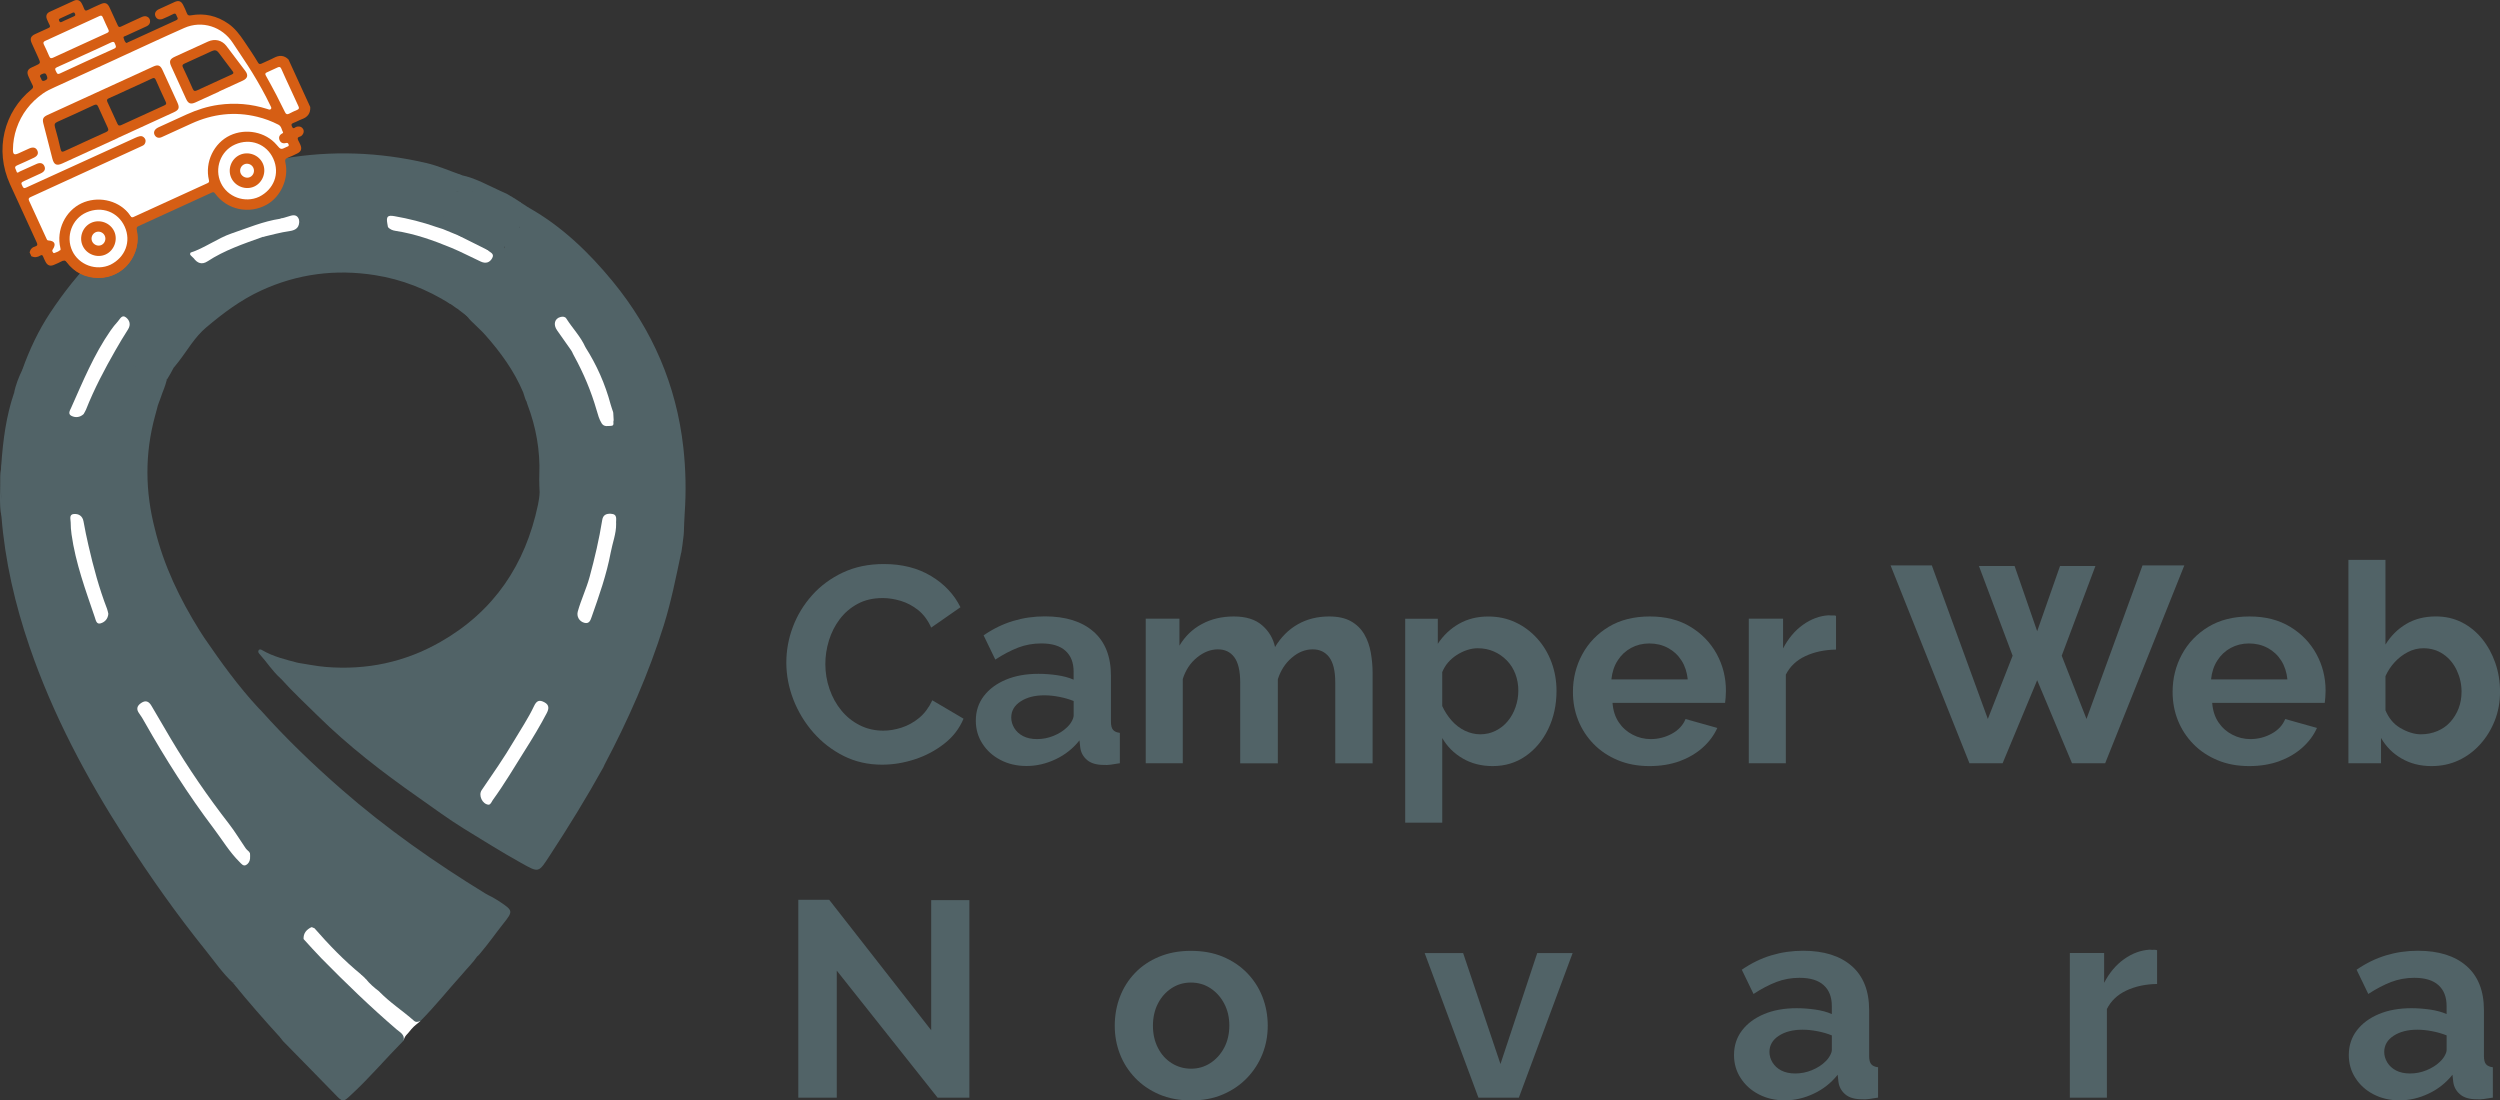 <?xml version="1.0" encoding="utf-8"?>
<!-- Generator: Adobe Illustrator 27.5.0, SVG Export Plug-In . SVG Version: 6.00 Build 0)  -->
<svg version="1.1" id="Livello_1" xmlns="http://www.w3.org/2000/svg" xmlns:xlink="http://www.w3.org/1999/xlink" x="0px" y="0px"
	 viewBox="0 0 726.19 319.65" style="enable-background:new 0 0 726.19 319.65;" xml:space="preserve">
<rect x="0" y="0" width="726.19" height="319.65" fill="#333333" stroke="none"/>
<style type="text/css">
	.st0{fill:#516367;}
	.st1{fill:#FFFFFF;}
	.st2{fill:#D65E14;}
</style>
<g>
	<g>
		<path class="st0" d="M153.58,60.32c9.64,5.44,17.46,12.97,24.42,21.45c11.53,14.06,18.47,30.11,20.49,48.2
			c0.71,6.37,0.84,12.79,0.39,19.2c-0.12,1.77-0.16,3.54-0.23,5.31c-0.01,1.1-0.36,2.95-0.43,3.9c-0.11,0.36-0.3,2.57-0.47,2.41
			c-0.41-0.56-0.77-4.76-0.77-5.38c0.01-3.65-2.91-5.21-5.08-7.3c-0.79-0.76-1.64-1.44-1.89-2.58c-0.15-0.7-0.51-1.25-1.15-1.61
			c-1.29-0.73-1.26-1.58-0.63-2.89c1.18-2.43,1.86-4.88,0.9-7.75c-0.66-1.99-1.64-3.53-3.12-4.85c-1.45-1.3-2.69-2.82-3.2-4.66
			c-0.7-2.56-2.38-3.63-4.81-3.92c-0.61-0.32-0.81-0.91-0.95-1.5c-1.51-6.14-4.18-11.78-7.29-17.23c-1.53-2.64-3.39-5.05-5.14-7.54
			c-0.52-0.75-1.13-1.21-2.04-0.75c-0.99,0.5-1,1.35-0.66,2.27c0.19,0.52,0.54,0.93,0.9,1.34c1.52,1.74,2.7,3.72,3.9,5.68
			c3.05,5.64,5.51,11.51,7.36,17.65c0.2,0.65,0.39,1.31,0.68,1.92c0.86,1.81,1.94,1.93,3.36,0.41c1.09-0.25,2.02,0.22,2.88,0.74
			c0.68,0.42,0.97,1.16,0.65,1.97c-0.28,0.73-0.87,0.71-1.53,0.55c-1.39-0.35-1.83,0.49-1.54,1.6c0.85,3.28-0.83,5.29-3.24,7.01
			c-0.51,0.37-0.88,0.84-1.2,1.37c-0.58,0.97-1.36,1.26-2.43,0.81c-1.76-0.74-2.99,0.28-4.18,1.31c-0.35,0.3-0.55,0.78-0.83,1.16
			c-1.83,2.46-3.13,2.87-6.08,1.9c-0.85-0.28-1.38-0.83-1.64-1.68c-0.17-0.57-0.12-1.22-0.67-1.9c-0.76,1.28-0.33,2.57-0.48,3.76
			c-0.15,1.23-1.47,5.51-1.03,3.48c-0.09-1.56-0.22-4.76-0.14-6.24c0.28-7.02-0.95-13.9-3.46-20.48c-0.19-0.51-0.33-1.04-0.2-1.59
			c0.63-0.89,1.47-0.68,2.14-0.21c1.99,1.4,4.14,1.62,6.44,1.09c0.33-0.08,0.69,0,1.02-0.06c1.11-0.21,2.67,0.61,3.16-1.04
			c0.39-1.32-1.58-3.74-3.06-4.04c-0.94-0.19-1.88-0.39-2.82-0.04c-1.21,0.46-2.38,0.43-3.55-0.2c-1.11-0.6-1.64-0.13-1.73,1.06
			c-0.08,1.06,0.35,4.17-0.81,4.83c-1.03,0.15-1.53-2.61-1.81-3.27c-2.62-6.23-6.53-11.6-10.97-16.63c-0.95-1.08-1.98-2.01-3-3.01
			c-0.82-0.8-1.5-1.37-2.36-2.51c-1.84-1.45,0.6-2.55,2.53-2.53c1.75,0.02,3.31,0.74,4.91,1.34c1.24,0.46,0.81,1.72,1.17,2.56
			c0.47-0.06,0.46-0.35,0.5-0.6c0.32-2.16,1.37-2.62,3.16-1.17c1.18,0.95,2.05,0.84,2.98-0.18c0.58-0.64-0.07-3.9-0.94-5.13
			c-0.85-1.2-1.66-0.83-2.79-0.31c-2.47,1.14-5,1.01-7.5-0.2c-2.62-1.26-3.56-2.85-3.09-5.73c0.11-0.69-0.07-1.36-0.09-2.04
			c-0.02-0.57,0.07-1.12,0.7-1.34c0.59-0.2,1.06,0.08,1.46,0.5c0.38,0.4,0.61,0.91,1.01,1.28c0.72,0.67,1.44,0.73,2.15,0
			c0.8-0.82,1.32-1.91,2.41-2.47c1.04-0.54,2.13,0.22,3.09-0.03c0.13-0.26,0.14-0.4,0.08-0.53c-1.6-3.64-1.49-3.86,2.5-4.68
			c2.29-0.47,2.64-1.35,1.32-3.33c-0.19-0.28-0.64-0.65-0.52-0.84c1.19-1.86,0.7-4.36,2.31-6.03
			C153.12,60.22,153.38,60.26,153.58,60.32z"/>
		<path class="st0" d="M67.66,285.48c-3.01-2.79-5.31-6.18-7.87-9.36c-8.42-10.47-16.16-21.42-23.43-32.71
			c-11.28-17.52-21.02-35.83-27.79-55.58c-4.2-12.27-7.12-24.85-8.15-37.82c-0.31-1.64-0.05-3.29-0.14-4.93
			c0.06-0.64,0.44-1.16,0.81-1.62c1.55-1.96,2.61-4.07,2.82-6.63c0.23-2.84,2.77-4.23,4.36-6.17c0.88-1.08,3.63-0.36,4.56,0.91
			c0.66,0.89,1.05,2.55,2.41,2.04c1.71-0.65,3.52-1.53,4.3-3.47c0.2-0.5,0.33-1.05,0.36-1.59c0.1-1.95,0.87-3.4,2.8-4.08
			c0.41-0.15,0.6-0.54,0.84-0.86c0.75-0.82,1.15-1.81,1.43-2.87c1.19-4.38,2.52-8.71,4.56-12.79c0.36-0.72,0.66-1.49,1.37-1.98
			c2.17-1.03,2.98-2.82,2.89-5.12c0.46-1.59,1.57-2.8,2.47-4.12c1.85-2.7,1.85-3.09-0.49-5.2c-1.07-1.69-0.42-3.37-0.02-5.09
			c0.73-3.1,1.74-5.81,5-7.37c2.41-1.15,2.57-2.3,1.77-4.84c-0.34-1.08-0.18-1.99,0.58-2.81c0.15-0.14,0.33-0.25,0.54-0.31
			c0.67-0.16,1.18,0.15,1.63,0.6c0.74,0.74,1.65,0.89,2.62,0.72c1.14-0.2,2.25-0.31,3.41-0.11c1.22,0.21,1.96-0.69,2.78-1.4
			c0.63-0.55,1.16-1.56,2.17-1.12c1.02,0.45,0.5,1.55,0.65,2.37c0.04,0.2,0.01,0.4-0.01,0.61c-0.27,0.83-0.45,1.69-0.58,2.55
			c-0.35,2.15-0.9,4.13-3.48,4.63c-0.52,0.1-0.77,0.59-0.58,1.12c0.46,1.31,0.14,2.75,0.63,4.02c0.84,2.19-0.05,4.01-1.1,5.78
			c-0.93,1.56-2.42,2.13-4.21,1.81c-1.52-0.28-2.24,0.22-2.38,1.88c-0.16,2.03-0.76,4.02-1.41,5.94c-0.75,2.22-2.85,3.18-4.87,4.07
			c-0.78,0.34-1.69,0.44-2.47,1.58c2.16-0.64,3.29-0.07,3.95,1.84c0.4,1.13,1.65,1.44,2.74,0.62c1-0.75,1.65-2.5,3.06-1.97
			c1.38,0.52,1.66,2.35,2.25,3.73c-0.54,2.17-1.16,3.25-1.72,5.02c-0.34,1.08-0.88,2.1-1.09,3.23c-0.18,0.75-0.4,1.48-0.6,2.22
			c-2.99,10.95-2.88,21.9-0.03,32.85c2.57,10.6,7.24,20.28,12.99,29.48c0.43,0.69,0.88,1.37,1.32,2.05
			c4.89,7.14,9.94,14.16,15.85,20.51c0.21,0.2,0.41,0.41,0.62,0.61c7.26,8.14,15.11,15.67,23.31,22.84
			c13.04,11.41,27.18,21.32,41.93,30.37c0.64,0.39,1.33,0.7,1.99,1.04c0.52,0.28,1.03,0.58,1.52,0.9c0.29,0.18,0.57,0.37,0.85,0.56
			c3.64,2.42,3.63,2.7,0.93,6.1c-2.23,2.81-4.29,5.76-6.61,8.51c-0.48,0.57-0.9,1.21-1.67,1.43c-2.57,0.64-3.61,2.95-5,4.79
			c-0.85,1.12-1.46,2.28-3,2.46c-0.13,0.02-0.29,0.05-0.38,0.14c-3.29,3.48-7.95,1.69-11.63,3.05c-2.92,1.08-5.13,0.46-7.66-0.19
			c-1.81-0.94-3.65-1.86-4.36-4.01c0.28-0.63,1-0.9,1.31-1.51c0.3-0.6,0.08-1.05-0.43-1.38c-0.74-0.47-0.73,0.23-0.9,0.61
			c-0.23,0.51-0.54,0.93-1.09,1.13c-1.49-0.29-2.46-1.41-3.46-2.36c-3.05-2.9-6-5.89-8.93-8.91c-0.65-0.67-1.67-1.32-1-2.56
			c0.87-0.38,1.43,0.14,1.96,0.69c0.67,0.71,1.53,1.11,2.35,1.6c2.1,1.25,4.18,1.83,6.48,0.49c0.97-0.56,1.94-0.58,2.62,0.59
			c0.65,1.12,1.82,0.81,2.79,0.75c2.19-0.14,3.92,0.36,4.73,2.64c0.14,0.38,0.39,0.84,0.75,0.94c2.46,0.66,3.89,2.55,5.51,4.29
			c0.96,1.03,2.17,1.33,3.5,0.42c0.99-0.67,2.11-0.35,3.18-0.13c1.03,0.21,1.88,0.19,2.2-1.12c0.26-1.07,1.21-1.49,2.15-1.67
			c3.75-0.73,4.36-3.88,5.29-6.77c0.2-0.62-0.21-1.03-0.69-1.34c-0.69-0.44-1.36-0.94-2.08-1.3c-2.4-1.22-4.53-2.67-5.76-5.21
			c-1.27-2.61-4.48-2.63-6.36-4.54c-1.08-1.1-1.89-1.99-2.18-3.67c-0.41-2.35-2.38-3.93-4.48-4.91c-1.33-0.62-2.23-1.18-2.14-2.76
			c0.04-0.65-0.22-1.23-0.9-1.46c-3.24-1.13-6.27-2.72-10.03-1.68c-3.03,0.84-6.27,0.81-8.61-2.12c-0.58-0.73-1.45-0.7-2.26-0.31
			c-1.7,0.82-3.19,0.31-4.87-0.34c-2.21-0.87-4.38-1.57-6.19-3.28c-0.99-0.95-1.68-1.77-1.4-3.12c0.31-1.5-0.39-1.91-1.74-2.02
			c-1.4-0.11-3.48,1.14-3.75-1.62c-1.32,0.5-2.37-0.99-3.84-0.38c-1.5,0.62-2.99-0.45-3.38-2.04c-0.8-3.27-0.8-3.27-4.19-2.36
			c0.82,1.75,2.02,3.2,3.19,4.65c0.74,0.92,1.82,0.81,2.84,0.53c0.59-0.16,1.11-0.52,1.7-0.7c0.88-0.26,1.7-0.07,2.22,0.62
			c0.6,0.79,0.23,1.68-0.45,2.17c-1.5,1.09-1.23,2.13-0.34,3.46c0.8,1.2,1.73,2.26,2.66,3.35c1.94,2.28,2.12,4.05,0.7,5.77
			c-1.36,0.2-1.93-0.87-2.51-1.72c-8.72-12.85-18.45-25.03-25.65-38.89c-0.28-0.54-0.61-1.06-0.98-1.56
			c-0.52-0.71-1.11-1.29-2.04-0.7c-0.95,0.6-1.25,1.44-0.6,2.44c1.81,2.74,3.11,5.76,4.86,8.53c6.94,11.02,14.1,21.9,22.1,32.19
			c0.59,0.76,1.19,1.5,1.91,2.12c1.26,1.09,1.74,0.93,2.21-0.72c0.15-0.51,0.07-1.11,0.63-1.44c1.17,0.84,1.41,2.18,1.45,3.4
			c0.05,1.37-0.95,2.49-2.33,2.28c-2.02-0.31-1.38,0.65-1.31,1.79c0.24,3.94,0.61,7.87,0.85,11.81c0.19,3.08,1.82,5.63,2.3,8.55
			c0.14,0.84,0.68,1.61,0.47,2.55c-0.15,0.65-0.13,1.3,0.76,1.32c0.76,0.02,1.38-0.3,1.38-1.16c0.01-0.97,0.35-1.88,0.43-2.8
			c0.2-2.16,1.34-3.05,3.37-3.33c0.86-0.12,1.96,0.04,2.55-0.94c-0.26-0.57-0.72-0.34-1.08-0.3c-0.71,0.07-1.23-0.15-1.41-0.86
			c-0.17-0.69,0.17-1.24,0.75-1.53c1.55-0.77,2.84-1.87,4.1-3.02c0.3-0.28,0.64-0.5,1.09-0.48c1.15,0.03,4.37,2.7,4.79,3.97
			c-0.68,1.46-2.21,2.37-2.56,4.04c-1.38,2.1-1.39,4.62-2.07,6.93c-0.24,0.84-0.26,1.78-0.8,2.48c-1.66,2.17-3.49,4.22-4.41,6.86
			c-0.66,0.58-1.46,0.97-2.15,1.52c-2.2,1.77-3.68,1.45-5.04-1.02c-0.23-0.42-0.38-0.87-0.53-1.32
			C72.3,285.72,70.25,285.1,67.66,285.48z"/>
		<path class="st0" d="M49.47,108.61c-0.34,0.58-0.69,1.16-1.03,1.74c-0.49-0.73-0.99-1.46-1.48-2.2c-0.98-1.51-1.77-1.62-2.66-0.04
			c-0.67,1.19-1.55,1.76-2.71,1.51c-1.13-0.25-2.12-1.01-2.19-2.38c-0.08-1.49-0.94-0.79-1.71-0.77c-0.63,0.02-1.51,1-1.9-0.14
			c-0.35-1.03,0.66-1.34,1.37-1.72c1.01-0.54,2.15-0.72,3.17-1.31c1.87-1.09,3.27-2.4,3.42-4.68c0.12-1.82,1.16-3.43,1.03-5.36
			c-0.09-1.41,1.27-1.38,2.26-1.24c3.88,0.53,6.64-2.89,5.3-6.63c-0.57-1.6,0.1-3.42-0.96-4.95c-0.25-0.37,0.09-0.76,0.58-0.85
			c2.18-0.4,3.82-1.28,3.59-3.92c-0.02-0.19,0.48-0.42,0.73-0.64c2.19,1.34,3.94,0.39,5.91-0.78c4.4-2.6,9.18-4.4,14.1-5.8
			c2.33-0.64,4.61-1.47,7.02-1.76c1.7-0.2,2.91-0.91,3.4-2.61c1.56,0.25,1.96,0.79,1.33,1.99c-0.81,1.53-1.97,2.7-3.9,3.03
			c1.59,1.07,3.1,1.82,4.65,2.5c1.7,0.75,2.31,0.55,2.88-1.2c0.32-1,0.77-1.36,1.77-1.02c0.51,0.18,1.1,0.17,1.58,0.4
			c1.36,0.65,2.27,0.51,3.19-0.91c1.04-1.6,3.17-1.57,5.13-0.3c0.52,0.34,0.75,0.97,1.36,1.2c0.6-0.19,0.49-0.75,0.64-1.17
			c0.4-1.12,1.24-1.58,2.24-1.06c2.3,1.2,4.07,1.1,5.08-1.6c8.66,1.84,17.12,4.27,24.96,8.53c0.54,0.29,1.08,0.57,1.65,0.81
			c0.97,0.42,1.98,0.75,2.84-0.14c0.91-0.94-0.34-1.56-0.47-2.35c0.25-1.16,1.39-0.8,2.36-1.31c-2.17-1.26-4.1-2.6-6.13-3.69
			c-1.62-0.87-3.28,0.16-4.8,0.92c-1.66-0.47-3.52-0.52-4.64-2.15c-0.57-3.58,1.64-6.57,2.15-9.93c0.1-0.69,0.84-1.56,1.32-1.35
			c2.23,1.01,4.72-1.02,7.03,1.13c1.57,1.46,4.16,1.83,6.27,2.75c0.25,0.11,0.56,0.07,0.7-0.21c0.13-0.27-0.03-0.53-0.19-0.74
			c-1-1.26-2.15-2.33-3.88-2.28c-1.81,0.05-3.33-0.47-4.5-1.91c-0.62-0.77-1.63-0.95-2.42-1.48c-0.57-0.38-2.69-2.32-0.91-1.67
			c4.1,0.84,7.69,2.94,11.44,4.63c1.15,0.52,2.4,0.94,3.33,1.89c0.47,0.61-0.06,1.13-0.17,1.68c-0.17,0.86,0.29,1.51,1.02,1.72
			c1.08,0.31,0.64-0.71,0.8-1.17c0.15-0.4,0.32-0.73,0.75-0.85c0.87,0.52,1.62,1.04,2.42,1.59c-0.99,0.5-1.26,1.34-1.19,2.38
			c0.08,1.11,0.08,2.18-1.07,2.87c-0.77,0.46-0.34,0.92,0.18,1.22c1.39,0.81,1.14,2.07,0.82,3.24c-0.33,1.22-1.33,1.12-2.33,0.93
			c-0.61-0.11-1.07,0.27-1.39,0.72c-0.58,0.82-1.19,0.69-2.23-0.13c0.67,1.45,0.71,2.64,1.64,3.5c0.37,0.34,0.4,0.89,0.09,1.32
			c-0.3,0.41-0.74,0.24-1.11,0.06c-2.14-1.01-3.36,0.11-4.51,1.76c-1.28,1.83-2.53,1.74-3.7-0.1c-0.38-0.59-0.55-1.68-1.53-1.23
			c-0.83,0.37-0.19,1.17-0.09,1.81c0.07,0.46,0.08,0.96-0.03,1.41c-0.54,2.19,0.26,3.89,2.32,4.86c2.91,1.37,5.77,1.87,8.55-0.35
			c0.8-0.64,2.8,0.82,3.07,2.41c0.2,1.15,0.53,2.17,0.99,3.25c0.6,1.39-1.34,1.36-1.85,2.26c-0.39,0.68-1.12,0.7-1.74,0.1
			c-0.34-0.33-0.69-0.66-1.02-1c-0.53-0.54-1.14-0.78-1.84-0.41c-0.67,0.34-0.39,0.87-0.26,1.42c0.18,0.81,0.03,1.65-1,1.58
			c-1.01-0.07-1.08-0.92-0.83-1.71c0.19-0.6,0.25-1.15-0.42-1.35c-1.56-0.46-3.03-1.2-4.69-1.37c-1.74-0.17-2.61,0.45-2.45,2.26
			c-0.96-0.74-1.92-1.47-2.88-2.21c0.04-2.04-0.14-2.17-2.4-1.63c-6.71-4.22-13.99-7.09-21.78-8.31
			c-11.41-1.8-22.46-0.41-33.07,4.47c-5.96,2.75-11.09,6.61-16.03,10.79c-3.26,2.76-5.34,6.51-7.92,9.84
			c-0.45,0.59-0.92,1.16-1.39,1.74c-0.71-0.4-0.75-1.04-0.66-1.66C49.36,106.15,48.53,107.29,49.47,108.61z"/>
		<path class="st0" d="M112.7,65.99c-1.25,3.5-1.28,3.56-4.8,2.12c-1.52-0.62-2.21-0.37-2.18,1.32c0.01,0.56-0.03,1.18-0.67,1.33
			c-0.64,0.15-0.93-0.42-1.24-0.86c-1.76-2.52-4.34-2.43-5.8,0.29c-0.45,0.84-1.14,0.98-1.64,0.65c-1.19-0.79-2.63-0.6-3.92-1.35
			c-0.45,1.06,0.06,2.51-1.36,2.99c-1.25,0.43-2.16-0.46-3.23-0.75c-1.61-0.43-2.61-2-4.35-2.04c-0.37-0.01-0.65-0.23-0.6-0.65
			c0.05-0.42,0.4-0.54,0.75-0.52c1.71,0.1,2.65-0.91,3.64-2.16c0.92-1.15,0.75-1.74-0.38-2.37c-1.67-1.62-3.59-0.31-5.38-0.44
			c-2.25-1.01-3.7-3.51-3.19-5.97c0.35-1.67,0.11-2.96-1.3-3.96c-1.36-0.97-2.72-1.05-4.18-0.12c-0.98,0.62-2.09,1.06-3.27,1.1
			c-1.17,0.05-1.41,0.48-0.94,1.53c0.31,0.68,0.16,1.37-0.56,1.77c-0.61,0.34-0.98-0.11-1.4-0.48c-1.17-1.02-2.14-0.9-2.6,0.54
			c-0.45,1.39-1.18,2-2.6,2.1c-1.32,0.09-1.58,1.21-1.62,2.25c-0.07,1.8-0.76,3.12-2.4,3.96c-0.8,0.41-1.28,1.21-1.89,1.85
			c-0.73,0.77-1.42,0.77-1.95-0.22c-0.73-1.34-2.18-2.3-2.08-4.13c-0.57,0.63-0.07,1.16-0.07,1.69c0.01,1.27-0.36,2.6-1.75,2.54
			c-2.12-0.09-3.48,0.92-4.73,2.34c-0.42,0.48-1.03,0.65-1.52,1.02c-1.01,0.58-1.66,2.24-3.23,1.1c-1.47-1.08-1.58-2.56-1.1-4.17
			c0.6-2,1.26-3.98,2.66-5.6c4.86-3.77,10.27-6.58,15.91-8.97c0.99-0.08,1.86-0.42,2.54-1.17c1.8-1.01,3.7-1.74,5.74-2.08
			c0.77,0.19,1.35,0.92,2.27,0.85c0.18-0.59-0.86-0.99-0.22-1.6c3.63-1.13,7.19-2.53,11.01-2.95c0.5-0.31,1.05-0.25,1.49,0.02
			c1,0.62,1.39-0.1,1.83-0.74c13.89-2.39,27.7-1.88,41.39,1.29c3.49,0.81,6.82,2.3,10.22,3.48c0.8,1.28,5.94,4.68,7.14,4.54
			c2.42-0.29,3.89,1.01,5.19,2.75c0.31,0.41,0.93,0.74,0.45,1.37c-0.38,0.5-1.03,0.56-1.5,0.36c-2.23-0.94-4.28-2.35-6.79-2.55
			c-0.17-0.01-0.35-0.53-0.44-0.84c-0.22-0.76-1.35-0.95-1.41-0.88c-1.63,2.16-3.91-1.19-5.32,0.58c-0.81,1.01-0.98,2.51-1.01,3.88
			c-0.02,0.78-0.09,1.49-0.74,2.02c-0.77,0.63-1.05,1.32-0.6,2.32c0.32,0.71,0.02,1.47-0.34,2.15c-0.57,0.44-1.17,0.25-1.74,0.02
			c-3.24-1.28-6.67-1.92-10.02-2.79C113.63,62.93,113.54,63.01,112.7,65.99z"/>
		<path class="st0" d="M41.81,62.69c-0.71,1.88-1.4,3.76-2.14,5.63c-0.37,0.93-0.5,1.87,0,2.73c0.63,1.08,1.35,2.25,2.67,0.62
			c0.29-0.36,0.73-0.3,1.13-0.32c-0.27,0.8-0.98,1.42-0.63,2.46c1.12,3.34,0.59,4.62-2.36,6.19c-3.39,1.8-2,11.58-0.72,15.35
			c-2.04,2.89-2.84,6.05-4.53,9.19c-0.29,0.53-5.89-3.34-6.18-2.81c-0.54,0.76,5.41,5.17,4.43,5.55c-1.87-0.08-0.99,1.98-0.83,2.69
			c0.11,0.86-1,0.12-1.82,0.56c-1.93,0,2.56,3.67,1.28,2.18c0.41,2.36-2.01,1.59-1.28,3.08c-0.97,3.44-3.13,1.89-3.98,5.37
			c-0.76,3.14-4.4,2.51-1.8,3.95c-0.03,0.43-1.41-0.36-1.82-0.28c-2.66,0.49-2.8,2.67-2.99,4.63c-0.16,1.67-0.98,2.59-2.37,3.22
			c-0.24,0.11-0.48,0.25-0.7,0.41c-2.63,1.97-3.03,1.89-4.6-1.05c-0.65-1.23-1.81-1.24-2.97-1.32c-1.04-0.07-1.67,0.31-1.89,1.38
			c-0.1,0.45-0.34,0.91-0.82,1.11c-2.27,0.94-2.53,3.08-2.69,5.04c-0.23,2.79-1.95,4.56-3.69,6.39c-0.49-3.28-0.26-6.57-0.12-9.86
			c0.5-7,1.41-13.92,3.68-20.6c0.59,0.19,0.58,1.24,1.32,1.08c0.71-0.16,0.66-0.95,0.73-1.52c0.12-1,0.84-1.46,1.55-1.99
			c1.22-0.91,1.55-2.94,0.8-4.16c-0.59-0.96-1.38,0.35-1.98-0.22c2.07-5.79,4.67-11.35,8.06-16.47c3.99-6.03,8.47-11.7,13.63-16.81
			C32.41,69.89,36.92,66.06,41.81,62.69z"/>
		<path class="st0" d="M80.74,289.17c0.23-1.04,1.05-1.89,0.87-3.07c-0.08-0.52,0.45-0.76,0.82-1.07c1.82-1.51,3.1-3.25,3.28-5.8
			c0.13-1.84,0.83-3.64,1.32-5.45c0.15-0.54,0.48-0.99,1.14-1c0.66-0.05,0.93,0.5,1.29,0.87c5.67,5.72,11.33,11.44,17.09,17.07
			c2.82,2.76,5.93,5.23,8.91,7.83c1.13,0.99,2.43,1.9,1.75,3.74c-5.07,5.11-9.72,10.63-15.01,15.53c-2.64,2.44-2.52,2.48-4.98-0.06
			c-4.96-5.12-9.98-10.2-14.97-15.3c-0.28-0.28-0.49-0.63-0.74-0.95c-0.22-0.64,0.26-1.01,0.57-1.43c0.32-0.45,0.83-0.98,0.65-1.45
			c-0.91-2.35-0.47-4.99-1.62-7.26C80.76,290.66,80.06,290.05,80.74,289.17z"/>
		<path class="st1" d="M117.22,302.28c0.45-1.75-1.03-2.41-1.98-3.23c-7.6-6.51-14.78-13.47-21.8-20.6
			c-1.81-1.84-3.51-3.78-5.26-5.68c-0.08-1.74,0.88-2.77,2.33-3.47c0.33-0.11,0.58-0.01,0.77,0.26c4.21,4.82,8.64,9.43,13.6,13.49
			c0.67,0.13,1.08,0.56,1.29,1.19c1.13,1.45,2.5,2.64,3.96,3.73c3.42,1.88,5.96,4.91,9.18,7.07c0.9,0.61,1.74,1.25,2.79,1.55
			c-1.16,1.07-1.5,1.11-2.63,2.39C118.04,300.87,117.72,300.58,117.22,302.28z"/>
		<path class="st0" d="M122.1,296.6c-0.64,0.2-1.24,0.46-1.88-0.12c-3.29-2.92-7.04-5.3-10.09-8.5c1.31-0.36,2.45-0.27,3.4,0.92
			c0.32,0.4,1.18-0.19,1.66-0.79c2-2.5,4.75-0.14,7.2-0.56c0.73-0.12,1.5,0.02,2.24-0.03c1.17-0.08,2.27-0.39,3.1-1.32
			c0.32-0.35,0.66-0.87,1.05-0.93c3.87-0.63,4.58-4.53,6.92-6.73c0.79-0.74,2.09-0.71,2.94-0.76c-1.2,1.8-2.94,3.47-4.38,5.21
			C130.18,287.5,126.41,292.28,122.1,296.6z"/>
		<path class="st0" d="M80.74,289.17c1.17,2.17,1.25,4.69,2.04,6.89c0.88,2.48,0.44,3.92-1.25,5.45
			c-4.77-5.22-9.42-10.53-13.87-16.02c3.51-1.16,4.94-0.38,6.2,3.37c0.92,2.72,2.66,3.25,4.76,1.41
			C79.24,289.71,79.89,289.26,80.74,289.17z"/>
		<path class="st0" d="M6.5,107.36c0.44-0.3,0.88-0.61,1.32-0.91c0.42-0.29,0.75-0.17,1.04,0.21c1.15,1.51,0.61,4.64-1.08,5.64
			c-0.78,0.46-1.19,0.93-1.19,1.88c0.01,0.86-0.18,2-1.24,2c-1.05,0-1.19-1.1-1.26-2C4.53,111.78,5.46,109.55,6.5,107.36z"/>
		<path class="st0" d="M151.16,58.73c0.58,0.32-0.46,0.97-0.35,1.55c0.07,0.4,0.57,0.94-0.17,1.18c-0.52,0.17-1.06,0.12-1.55-0.22
			c-1.04-0.71-1.25-1.95-0.54-3.12c0.13-0.22-0.68-1.43-0.14-1.11C149.27,57.47,150.38,58.23,151.16,58.73z"/>
		<path class="st0" d="M1.17,132.88c0.04,3.29-0.68,8.47-0.64,11.76c-0.04,1.79-0.07,3.57-0.11,5.36
			c-0.76-3.86-0.23-7.77-0.34-11.65C0.05,137.17,0.59,134.03,1.17,132.88z"/>
		<path class="st0" d="M68.05,49.72c-0.08,0.96,0.9,0.99,1.45,1.49c-1.61,1.39-2.61,0.57-3.5-0.75
			C66.62,50.07,67.3,49.79,68.05,49.72z"/>
		<path class="st0" d="M82.38,46.05c-0.09,2.23-0.1,2.24-1.97,1.05c-0.43-0.28-0.88-0.3-1.35-0.33
			C80.11,46.27,81.24,46.13,82.38,46.05z"/>
		<path class="st0" d="M60.26,52.54c-0.4,1.36-1.24,1.76-2.54,1.17C58.47,53.1,59.3,52.7,60.26,52.54z"/>
		<path class="st0" d="M175.29,222.83c-4.84,8.74-10.07,17.24-15.54,25.6c-3.37,5.16-3.13,5.16-8.45,2.19
			c-5.63-3.14-11.11-6.57-16.59-9.94c-4.61-2.84-8.98-6.12-13.44-9.23c-10.21-7.14-20.04-14.74-28.94-23.5
			c-3.64-3.58-7.37-7.06-10.78-10.86c-0.27-0.36-0.35-0.84-0.09-1.14c1.37-1.59,2.88-3.03,5.07-3.42c2.69,0.41,5.36,0.97,8.07,1.2
			c11.86,0.98,23.01-1.36,33.38-7.29c15.59-8.91,24.63-22.47,28.3-39.84c0.31-1.46,0.47-2.95,0.7-4.43c0.72-1.42,0.21-2.94,0.32-4.4
			c0.06-0.79,0.12-1.74,0.95-1.8c0.88-0.06,1.09,1,1.07,1.68c-0.07,2.05,0.99,2.62,2.81,2.51c0.52-0.03,1.06,0.17,1.59,0.29
			c0.66,0.14,0.99-0.04,1.46-0.65c1.23-1.58,1.93-3.66,4.26-4.29c0.92-0.25,1.59-0.56,2.39,0.1c0.85,0.7,1.5,0.5,1.85-0.55
			c0.3-0.9,0.93-1.44,1.76-1.86c2.05-1.03,3.29-3.64,2.64-5.84c-0.31-1.04-0.34-1.83,0.52-2.56c0.44-0.37,0.81-0.73,1.4-0.24
			c0.41,0.33,0.92,1.19,1.35,0.11c0.27-0.68-0.1-1.43-0.83-1.62c-0.81-0.2-1.54-0.51-2.25-0.91c-0.73-0.74-0.68-1.52-0.13-2.32
			c1.74-0.48,3.67,0.14,4.15,1.55c1.15,3.38,3.12,6.15,5.82,8.43c0.76,0.64,1.31,1.38,1.15,2.46c-0.01,0.07-0.02,0.16,0.01,0.2
			c1.45,1.95,0.86,4,0.45,6.12c-0.21,1.09-0.23,2.08-1.13,2.9c-0.88,0.8-0.72,1.56,0.47,1.95c0.96,0.32,1.46,0.95,1.42,1.97
			c-0.02,0.69,0.35,1.26,0.87,1.53c1.93,0.99,2.61,3.48,4.91,4.04c0.28,0.07,0.66,0.65,0.63,0.96c-0.14,1.95,0.89,3.67,1.02,5.55
			c-0.03,1.05-0.05,2.1-0.08,3.14c-0.01,0.17-0.01,0.17-0.04,0.3c-1.46,6.92-2.84,13.86-4.95,20.64
			c-4.4,14.09-10.33,27.52-17.23,40.55C175.48,222.33,175.39,222.59,175.29,222.83z"/>
		<path class="st1" d="M178.13,119.8c0.04,0.77,0.08,1.55,0.13,2.32c-0.29,0.51,0.36,1.54-0.75,1.58c-0.97,0.03-2.06,0.37-2.76-0.76
			c-0.73-1.18-1.07-2.49-1.45-3.79c-1.58-5.5-3.79-10.74-6.54-15.75c-0.23-0.41-0.46-0.88-0.64-1.32c-0.35-1.07,2.9-0.05,3.89-1.28
			c3.32,5.19,5.78,10.75,7.37,16.7C177.6,118.28,177.88,119.04,178.13,119.8z"/>
		<path class="st0" d="M153.26,115.57c-0.11-0.1-0.16-0.22-0.14-0.36c1.07-0.75,0.89-1.88,0.92-2.95c0.05-2.07,0.69-2.45,2.44-1.43
			c0.85,0.49,1.7,0.93,2.66,0.36c1.51-0.88,3.04-0.18,4.55-0.04c0.91,0.09,1.5,0.85,1.78,1.75c0.14,0.45,0.21,0.93,0.41,1.35
			c1.13,2.35,0.77,3.09-1.8,2.93c-2.42-0.15-4.78,0.97-7.23,0.08C155.59,116.79,154.81,115.35,153.26,115.57z"/>
		<path class="st1" d="M170.02,100.8c-0.56,2.51-2.42,1.46-3.89,1.28c-1.46-2.04-2.85-4.06-4.3-6.11c-1.21-1.7-0.73-3.47,1.01-3.9
			c0.66-0.16,1.3-0.11,1.66,0.45C166.27,95.33,168.65,97.73,170.02,100.8z"/>
		<path class="st0" d="M158.13,123.61c0.09-1.1,0.32-2.38,2.25-2.31c1.72,0.06,3.39,1.16,3.32,2.32c-0.06,1-2.4,3.75-3.17,3.71
			C159.59,127.28,158.13,125.24,158.13,123.61z"/>
		<path class="st0" d="M166.67,121.99c0.08-0.46,0.1-0.95,0.25-1.39c0.26-0.78,0.85-1.24,1.67-1.27c0.75-0.02,0.99,0.64,1.22,1.2
			c0.28,0.68,0.52,1.38,0.22,2.15c-0.37,0.95-0.63,1.91-0.15,2.95c0.26,0.57,0,1.09-0.6,1.3c-0.52,0.18-1.03-0.03-1.16-0.54
			C167.74,124.89,166.4,123.7,166.67,121.99z"/>
		<path class="st0" d="M198.39,143.84c0.36,1.06,0.4,1.78,0.01,2.69C197.67,145.68,197.7,144.96,198.39,143.84z"/>
		<path class="st0" d="M91.28,269.57c-0.26-0.09-0.51-0.18-0.77-0.26c-0.34-2.62-3.18-2.43-4.48-3.98
			c-0.05-0.06-0.41,0.02-0.51,0.14c-1.29,1.51-2.72,2.8-4.65,3.46c-0.48,0.16-0.63,0.71-0.37,1.22c0.25,0.49,0.64,0.4,1.04,0.21
			c0.77-0.36,1.71-0.78,1.95,0.42c0.21,1.06-0.66,1.64-1.65,1.59c-1.27-0.07-2.31,0.83-3.57,0.7c-0.42-0.04-0.76,0.26-0.7,0.56
			c0.32,1.65-1.44,2.99-0.65,4.72c0.31,0.68-0.07,1.19-0.78,1.39c-0.82,0.23-1.63,0.79-2.5,0.07c-0.69-0.57-0.59-1.08-0.09-1.74
			c0.41-0.54,0.29-1.15-0.11-1.71c-0.74-1.02-1.26-2.09-0.91-3.41c0.05-0.18,0.04-0.45-0.07-0.6c-2.8-4-1.56-8.73-2.31-13.1
			c-0.32-1.85,0.21-3.82-0.63-5.63c-0.18-0.38-0.33-0.81,0.08-1.11c0.38-0.28,0.8-0.06,1.14,0.15c0.95,0.6,1.74,0.52,2.5-0.38
			c0.7-0.83,0.7-1.58,0.02-2.37c-0.52-0.61,0-1.52-0.63-2.09l-0.17-0.09l0.04-0.19c1.09-2.2,0.7-4.48-1.38-6.1
			c-1.53-1.19-2.06-3-3.22-4.41c-0.67-0.81,0.14-1.63,0.97-2.1c0.76-0.44,1.57-1.17,1.01-1.9c-0.57-0.74-1.59-1.02-2.68-0.18
			c-1.71,1.32-3.29,0.73-4.77-0.94c-1.05-1.18-1.47-2.8-2.84-3.69c-0.58-0.37-0.41-1.15-0.14-1.14c1.46,0.04,2.58-1.34,3.85-1.15
			c1.19,0.18,1.53,1.48,1.51,2.78c-0.03,2.8,1.31,3.63,3.78,2.36c0.75-0.39,1.02,0.03,1.31,0.44c0.41,0.59,0.74,0.76,1.2,0.05
			c0.24-0.37,0.62-0.57,1.04-0.26c0.4,0.29,0.3,0.68,0.17,1.1c-0.36,1.16,0,1.48,1.2,1.14c0.7-0.2,1.49-0.08,2.24-0.07
			c1.54,0.04,2.55,0.42,1.86,2.35c-0.47,1.3,0.35,2,1.3,3c1.93,2.04,4.61,2.15,6.76,3.47c1.38,0.85,2.63,0.52,3.85-0.14
			c1.09-0.59,1.95-0.55,2.65,0.47c2.05,2.97,5.13,2.66,7.96,2.12c2.99-0.57,5.74-0.8,8.39,0.95c0.38,0.25,0.89,0.43,1.34,0.44
			c1.58,0.03,2.22,0.78,2.04,2.33c-0.13,1.06,0.11,1.6,1.42,1.9c2.44,0.56,3.47,3.09,5.34,4.51c0.05,0.04,0.1,0.14,0.08,0.18
			c-1.32,3.25,1.94,3.76,3.26,5.42c0.24,0.3,0.66,0.6,1.02,0.63c3.02,0.26,3.99,2.72,5.19,4.86c0.37,0.66,0.82,1.02,1.41,1.36
			c1.77,1.01,3.53,2.05,5.3,3.05c1.05,0.59,1.3,1.34,0.53,2.32c-0.79,1.01-1.36,2.05-0.84,3.38c0.26,0.66-0.14,1.21-0.62,1.32
			c-1.43,0.34-2.48,1.39-3.79,1.87c-1.13,0.41-2.43,0.31-2.14,2.22c0.11,0.71-0.92,0.95-1.78,0.81c-1.68-0.27-3.18-0.62-4.98,0.5
			c-1.58,0.98-3.14-0.85-4.05-2.17c-0.9-1.31-1.73-2.34-3.39-2.54c-1.04-0.13-1.69-0.87-1.96-1.85c-0.48-1.73-1.55-2.44-3.33-2.24
			c-0.88,0.1-1.77,0.04-2.66,0c-0.39-0.02-1.05-0.06-1.13-0.26c-1.23-3.34-2.91-0.39-4.35-0.29c-0.37,0.02-0.74,0.67-1.25,0.34
			c-2.03-1.31-4.7-1.52-6.24-3.65C92.49,269.54,91.92,269.5,91.28,269.57z"/>
		<path class="st0" d="M43.48,71.36c0.98-1.04,1.93-2.11,2.94-3.12c0.67-0.67,1.49-0.75,2.44-0.64c1.81,0.21,2.67-0.97,1.95-2.6
			c-0.29-0.66-0.53-1.27-0.18-1.92c0.19-0.36,0.59-0.31,0.9-0.13c0.71,0.42,0.98,1.02,0.93,1.88c-0.09,1.54,1.76,2.02,2.04,3.45
			c0.04,0.2,0.64-0.26,0.86-0.61c0.68-1.05,1.57-1.88,2.73-2.39c1.06-0.46,1.16-1.44,1.21-2.38c0.11-1.99,0.37-3.74,3.07-3.45
			c0.67,0.07,1.1-0.31,1.04-1.16c-0.11-1.49,1.18-1.93,2.17-2.36c0.93-0.4,1.17,0.65,1.55,1.26c0.18,0.29,0.35,0.63,0.78,0.44
			c0.42-0.19,0.62-0.59,0.47-1.01c-0.18-0.51-0.45-0.99-0.74-1.44c-0.47-0.74-0.13-1.03,0.58-0.99c2.08,0.11,3.8-0.73,5.55-1.74
			c1.46-0.84,2.8,0.12,3.9,0.96c1.09,0.83,1.89,1.94,1.38,3.51c-0.82,2.48,0.25,5.01,2.61,6.29c0.06,0.23,0.01,0.42-0.16,0.58
			c-2.37,1.07-4.98,1.36-7.43,2.2c-4.58,1.58-9.15,3.14-13.34,5.68c-1.21,0.73-2.5,1.71-4.14,1.23c-0.12-0.38-0.23-0.77-0.35-1.15
			c-0.17-0.56,0.71-1.32-0.04-1.65c-0.85-0.38-1.21,0.66-1.68,1.13c-1.2,1.18-2.34,2.24-4.24,1.44c-0.42-0.18-1.04,0.09-1.57,0.17
			c-1.54,0.23-3.11,0.61-4.11-1.15C44.37,71.29,43.88,71.37,43.48,71.36z"/>
		<path class="st1" d="M72.49,247.54c-0.03,0.12,0.02,0.22,0.13,0.28c0.01,0.54,0.07,1.09,0.01,1.63c-0.08,0.79-0.54,1.51-1.18,1.83
			c-0.81,0.4-1.35-0.39-1.87-0.9c-2.93-2.89-5.02-6.44-7.48-9.69c-7.44-9.84-14.04-20.24-20.12-30.98
			c-0.47-0.83-0.94-1.67-1.51-2.42c-0.95-1.26-0.72-2.24,0.53-3.09c1.35-0.92,2.27-0.43,3.01,0.84c1.85,3.18,3.7,6.35,5.58,9.51
			c5.12,8.62,10.79,16.85,16.93,24.77c1.75,2.25,3.21,4.72,4.83,7.07C71.66,246.82,72.1,247.16,72.49,247.54z"/>
		<path class="st1" d="M31.47,178.29c-0.11,1.45-1,2.44-2.28,2.79c-1.18,0.33-1.36-0.93-1.63-1.71c-2.69-7.93-5.61-15.8-6.78-24.16
			c-0.16-1.14-0.25-2.31-0.25-3.46c0-0.93-0.56-2.34,0.96-2.45c1.33-0.09,2.49,0.54,2.77,2.16c0.42,2.35,0.9,4.68,1.44,7
			c1.43,6.24,3.09,12.42,5.4,18.4C31.27,177.31,31.34,177.79,31.47,178.29z"/>
		<path class="st1" d="M55.37,73.37c3.78-1.18,8.07-4.27,11.81-5.53c4.71-1.6,9.31-3.57,14.28-4.31c0.94-0.17,1.19,0.46,1.26,1.17
			c0.09,0.85-0.43,1.39-1.13,1.77c-1.72,0.94-3.6,1.53-5.36,2.38c-5.49,1.97-11.02,3.83-15.95,7.06c-1.61,1.05-2.94,0.57-4.02-0.9
			C55.44,74.17,54.96,74.03,55.37,73.37z"/>
		<path class="st0" d="M106.18,284.25c-0.44-0.39-0.78-0.7-1.29-1.19c0.59-0.76,0.97-1.6,0.89-2.72c1.12,0.41,2.24,0.75,2.32,1.88
			C108.16,283.33,107.27,284,106.18,284.25z"/>
		<path class="st0" d="M32.83,102.39c0.41-0.51,0.83-1.02,1.24-1.53c0.66,2.05-0.98,4.97-2.97,5.27
			C31.34,104.72,32.24,103.63,32.83,102.39z"/>
		<path class="st0" d="M86.53,192.53c-1.45,1.75-4.41,1.86-4.99,4.56c-2.37-2.08-4.03-4.78-6.14-7.09
			c-0.29-0.32-0.53-0.68-0.28-1.09c0.3-0.48,0.77-0.21,1.08-0.03C79.42,190.76,82.99,191.59,86.53,192.53z"/>
		<path class="st0" d="M49.47,108.61c-1.34-0.32-1.27-1.33-0.89-2.23c0.33-0.78,1.12-1.33,1.17-2.3c0.01-0.27,0.4-0.38,0.66-0.28
			c0.29,0.11,0.41,0.44,0.19,0.65c-0.81,0.74-0.19,1.51-0.1,2.26C50.16,107.35,49.81,107.98,49.47,108.61z"/>
		<path class="st0" d="M130.68,88.19c-1.74-1.43,1.75-1.03,2.63-0.41c0.95,0.67,0.85,1.47-0.23,2.04
			C132.23,89.35,131.76,88.86,130.68,88.19z"/>
		<path class="st1" d="M112.7,65.99c-0.06-0.33-0.12-0.66-0.18-0.99c-0.36-2.07,0-2.57,2.05-2.21c4.12,0.72,8.18,1.74,12.14,3.13
			c0.63,0.22,1.28,0.41,1.92,0.61c1.51,0.62,3.03,1.25,4.54,1.87c3.07,0.93,6.11,1.91,8.49,4.24c0.61,0.68,2.07,0.96,1.32,2.33
			c-0.73,1.36-1.95,1.65-3.31,1.02c-2.84-1.3-5.6-2.78-8.49-3.98c-5.28-2.18-10.65-4.1-16.34-4.96
			C114.02,66.93,113.28,66.62,112.7,65.99z"/>
		<path class="st0" d="M141.66,72.64c-2.83-1.41-5.66-2.83-8.49-4.24c1.75-1.79,4.94-1.99,6.48-0.29c0.77,0.85,1.55,1.4,2.68,1.66
			c1.25,0.28,1.89,1.38,2.82,2.57C143.79,72.39,142.63,71.85,141.66,72.64z"/>
		<path class="st1" d="M76.24,68.85c1.29-1.5,3.28-1.77,4.89-2.72c1.51-0.89,1.65-1.22,0.33-2.6c0.12-0.03,0.2-0.05,0.34-0.11
			c0.96-0.19,1.78-0.54,2.73-0.78c1.27-0.33,2.05,0.09,2.38,1.36c0.1,1.97-0.8,2.84-2.8,3.13C81.46,67.49,78.86,68.25,76.24,68.85z"
			/>
		<path class="st0" d="M111.86,77.52c0.6,0.07,1.57,0.18,1.94,1.24c0.17,0.47-0.25,0.9-0.66,0.68c-0.97-0.51-2.52,0.23-2.96-1.13
			C109.96,77.63,110.86,77.48,111.86,77.52z"/>
		<path class="st0" d="M150.03,68.37c-0.47-0.02-0.73-0.29-0.83-0.72c-0.08-0.38,0.07-0.68,0.47-0.72c0.5-0.06,0.68,0.33,0.81,0.71
			C150.63,68.06,150.34,68.23,150.03,68.37z"/>
		<path class="st0" d="M17.23,98.26c-0.3,1.24-0.67,3.03-1.2,4.77c-0.29,0.96-0.72,1.94-2.04,1.9c-1.46-0.04-3.04-0.19-3.84-1.44
			c-0.6-0.93-0.71-2.19,0.46-3.27c0.85-0.79,1.27-2.04,1.94-3.04c0.58-0.88,2.31-1.39,3.33-1.28
			C17.09,96.02,17.33,96.71,17.23,98.26z"/>
		<path class="st0" d="M5.47,120.64c-0.7,1.69-0.12,3.37,0.6,5.09c0.34,0.81,0.49,1.94-0.34,2.66c-0.59,0.51-1.44,0.42-2.13,0.12
			c-0.78-0.33-0.79-1.12-0.59-1.76c0.67-2.26,1.29-4.5,0.85-6.91c-0.11-0.61,0.5-1.33,1.1-1.16C5.8,118.93,5.23,119.86,5.47,120.64z
			"/>
		<path class="st0" d="M25.48,107.4c-0.18,0.41-0.36,0.81-0.54,1.22c-1.64-0.55-2.12-2.14-2.99-3.37c-0.28-0.39-0.73-0.99,0.02-1.38
			c0.7-0.37,1.18,0.06,1.44,0.68C23.88,105.66,24.26,106.83,25.48,107.4z"/>
		<path class="st0" d="M27.11,103.74c-0.23,0.55-0.45,1.11-0.68,1.66c-1.14-0.47-1.18-1.29-0.51-2.11
			C26.51,102.6,26.83,103.29,27.11,103.74z"/>
		<path class="st1" d="M141.96,233.75c-1.86-0.11-3.05-2.75-2.06-4.21c3.22-4.72,6.5-9.41,9.4-14.34c1.97-3.34,4.15-6.55,5.81-10.07
			c0.78-1.67,1.59-1.91,3.04-1.13c1.45,0.77,1.31,1.9,0.68,3.12c-1.92,3.68-4.07,7.23-6.29,10.74c-3.08,4.89-6.01,9.88-9.41,14.56
			C142.77,232.92,142.57,233.66,141.96,233.75z"/>
		<path class="st1" d="M178.97,152.18c0.05,2.8-1.05,5.5-1.57,8.3c-1.2,6.43-3.38,12.59-5.55,18.75c-0.33,0.94-0.69,2.06-2.11,1.68
			c-1.49-0.4-2.31-1.84-1.9-3.31c0.95-3.41,2.5-6.6,3.43-10.03c1.48-5.45,2.77-10.93,3.66-16.51c0.23-1.45,1.11-1.88,2.46-1.83
			C179.54,149.32,178.86,150.9,178.97,152.18z"/>
		<path class="st0" d="M76.87,270.43c0.12,0.37-0.15,0.89-0.53,0.61c-0.89-0.64-2.57-0.39-2.56-2.11c0-0.75,0.23-1.42,1.08-1.41
			C76.7,267.56,76.42,269.21,76.87,270.43z"/>
		<path class="st0" d="M81.02,259.72c-0.13,0.55-0.5,0.79-1.02,0.72c-0.53-0.07-0.84-0.43-0.82-0.96c0.03-0.52,0.46-0.6,0.88-0.57
			C80.56,258.95,80.96,259.15,81.02,259.72z"/>
		<path class="st1" d="M24.29,120.28c-1.06,0.99-2.39,1.12-3.57,0.5c-1.09-0.56-0.37-1.61-0.04-2.36c3.41-7.65,6.6-15.42,11.4-22.35
			c0.66-0.95,1.38-1.86,2.16-2.71c0.63-0.69,1.18-2.1,2.37-1.15c1.04,0.83,1.46,2.08,0.58,3.47c-1.29,2.01-2.51,4.05-3.69,6.12
			c-3.18,5.56-6.16,11.22-8.52,17.19C24.8,119.42,24.53,119.83,24.29,120.28z"/>
	</g>
	<g>
		<path class="st0" d="M228.41,192.5c0-3.56,0.63-7.03,1.9-10.4c1.27-3.37,3.13-6.44,5.58-9.19c2.45-2.75,5.44-4.95,8.94-6.6
			c3.51-1.65,7.47-2.47,11.9-2.47c5.29,0,9.86,1.16,13.72,3.48c3.86,2.32,6.7,5.34,8.54,9.07l-8.5,5.91
			c-0.97-2.16-2.24-3.86-3.8-5.1c-1.57-1.24-3.25-2.13-5.06-2.67c-1.81-0.54-3.55-0.81-5.22-0.81c-2.81,0-5.25,0.57-7.32,1.7
			c-2.08,1.13-3.8,2.62-5.18,4.45c-1.38,1.83-2.42,3.88-3.12,6.15c-0.7,2.27-1.05,4.56-1.05,6.88c0,2.48,0.4,4.9,1.21,7.24
			c0.81,2.35,1.96,4.43,3.44,6.23c1.48,1.81,3.26,3.24,5.34,4.29c2.08,1.05,4.36,1.58,6.84,1.58c1.73,0,3.51-0.3,5.34-0.89
			c1.83-0.59,3.53-1.54,5.1-2.83c1.56-1.3,2.83-3,3.8-5.1l9.07,5.34c-1.19,2.86-3.06,5.29-5.63,7.29c-2.56,2-5.42,3.51-8.58,4.53
			c-3.16,1.03-6.3,1.54-9.43,1.54c-4.1,0-7.84-0.85-11.21-2.55c-3.37-1.7-6.3-3.97-8.78-6.8c-2.48-2.83-4.41-6.02-5.79-9.55
			C229.1,199.69,228.41,196.11,228.41,192.5z"/>
		<path class="st0" d="M283.45,209.33c0-2.72,0.77-5.09,2.31-7.12c1.54-2.03,3.67-3.61,6.39-4.76c2.72-1.15,5.89-1.72,9.51-1.72
			c1.78,0,3.59,0.14,5.42,0.4c1.83,0.27,3.43,0.7,4.78,1.3v-2.34c0-2.6-0.78-4.61-2.35-6.04c-1.57-1.43-3.91-2.15-7.04-2.15
			c-2.38,0-4.61,0.4-6.72,1.21c-2.1,0.81-4.32,1.97-6.64,3.48l-3.4-7.04c2.75-1.89,5.6-3.28,8.54-4.17
			c2.94-0.89,6.03-1.34,9.27-1.34c6.04,0,10.75,1.48,14.12,4.43c3.37,2.95,5.06,7.22,5.06,12.81v13.33c0,1.12,0.2,1.92,0.61,2.39
			c0.41,0.48,1.06,0.77,1.98,0.88v8.82c-0.97,0.16-1.85,0.3-2.63,0.41c-0.78,0.11-1.44,0.13-1.98,0.08c-2.16,0-3.79-0.47-4.9-1.42
			c-1.11-0.94-1.77-2.12-1.98-3.52l-0.24-2.19c-1.89,2.38-4.21,4.21-6.96,5.5c-2.75,1.3-5.56,1.94-8.42,1.94
			c-2.81,0-5.33-0.59-7.57-1.76c-2.24-1.17-3.99-2.76-5.26-4.76C284.08,214.01,283.45,211.78,283.45,209.33z M309.84,211.36
			c0.59-0.53,1.08-1.13,1.46-1.81c0.38-0.68,0.57-1.26,0.57-1.74v-4.18c-1.3-0.53-2.7-0.93-4.21-1.22
			c-1.51-0.29-2.94-0.44-4.29-0.44c-2.81,0-5.11,0.59-6.92,1.78c-1.81,1.18-2.71,2.75-2.71,4.7c0,1.05,0.3,2.06,0.89,3.04
			c0.59,0.97,1.44,1.75,2.55,2.33c1.11,0.58,2.47,0.87,4.09,0.87c1.62,0,3.21-0.31,4.78-0.95
			C307.6,213.1,308.86,212.31,309.84,211.36z"/>
		<path class="st0" d="M398.71,221.72h-10.85v-23.45c0-3.35-0.58-5.8-1.74-7.34c-1.16-1.54-2.77-2.31-4.82-2.31
			c-2.16,0-4.18,0.81-6.07,2.43c-1.89,1.62-3.24,3.71-4.05,6.26v24.41h-10.93v-23.45c0-3.35-0.57-5.8-1.7-7.34
			c-1.13-1.54-2.73-2.31-4.78-2.31c-2.1,0-4.13,0.79-6.07,2.37c-1.94,1.58-3.32,3.66-4.13,6.24v24.49h-10.76v-42.01h9.79v7.84
			c1.62-2.72,3.79-4.82,6.52-6.28c2.72-1.47,5.81-2.2,9.27-2.2c3.51,0,6.25,0.85,8.22,2.56c1.97,1.71,3.22,3.82,3.76,6.32
			c1.73-2.88,3.93-5.08,6.6-6.6s5.71-2.28,9.11-2.28c2.59,0,4.71,0.47,6.35,1.4c1.65,0.93,2.93,2.19,3.85,3.76
			c0.92,1.57,1.55,3.35,1.9,5.32c0.35,1.97,0.53,3.95,0.53,5.92V221.72z"/>
		<path class="st0" d="M433.59,222.53c-3.29,0-6.21-0.75-8.74-2.24c-2.54-1.49-4.51-3.47-5.91-5.92v24.6h-10.76v-59.25h9.47v7.28
			c1.62-2.45,3.67-4.39,6.15-5.8c2.48-1.41,5.31-2.12,8.5-2.12c2.86,0,5.49,0.56,7.89,1.68c2.4,1.12,4.5,2.68,6.31,4.68
			c1.81,2,3.2,4.31,4.17,6.92s1.46,5.39,1.46,8.32c0,4.06-0.8,7.74-2.39,11.05c-1.59,3.31-3.78,5.94-6.56,7.88
			C440.4,221.55,437.21,222.53,433.59,222.53z M429.95,213.3c1.62,0,3.12-0.34,4.49-1.03c1.38-0.69,2.55-1.61,3.52-2.78
			c0.97-1.16,1.73-2.53,2.27-4.09c0.54-1.56,0.81-3.16,0.81-4.8c0-1.69-0.28-3.29-0.85-4.8c-0.57-1.51-1.39-2.82-2.47-3.93
			c-1.08-1.11-2.33-1.99-3.76-2.62c-1.43-0.63-3.01-0.95-4.74-0.95c-0.97,0-1.98,0.17-3.04,0.51c-1.05,0.34-2.06,0.83-3.04,1.46
			c-0.97,0.63-1.81,1.35-2.51,2.17c-0.7,0.81-1.27,1.75-1.7,2.8v9.85c0.7,1.53,1.61,2.93,2.71,4.19c1.11,1.26,2.39,2.25,3.85,2.96
			C426.96,212.94,428.44,213.3,429.95,213.3z"/>
		<path class="st0" d="M479.16,222.53c-3.4,0-6.48-0.57-9.23-1.72c-2.75-1.15-5.1-2.72-7.04-4.72c-1.94-2-3.43-4.28-4.45-6.84
			c-1.03-2.56-1.54-5.31-1.54-8.24c0-3.95,0.9-7.59,2.71-10.93c1.81-3.34,4.37-6,7.69-8.01c3.32-2,7.3-3,11.94-3
			c4.59,0,8.52,1,11.82,3.01c3.29,2,5.83,4.64,7.61,7.9s2.67,6.81,2.67,10.66c0,0.7-0.03,1.35-0.08,1.96
			c-0.05,0.61-0.11,1.14-0.16,1.56h-32.7c0.16,2.22,0.77,4.1,1.82,5.66c1.05,1.56,2.4,2.76,4.05,3.6c1.64,0.85,3.39,1.27,5.22,1.27
			c2.21,0,4.28-0.53,6.19-1.58c1.91-1.05,3.22-2.47,3.93-4.25l9.23,2.59c-0.97,2.16-2.4,4.07-4.29,5.75
			c-1.89,1.67-4.13,2.98-6.72,3.93C485.23,222.05,482.35,222.53,479.16,222.53z M468.07,197.35h22.18c-0.22-2.11-0.82-3.94-1.82-5.5
			c-1-1.56-2.31-2.77-3.93-3.64c-1.62-0.87-3.43-1.3-5.42-1.3c-1.94,0-3.71,0.44-5.3,1.3c-1.59,0.87-2.89,2.08-3.88,3.64
			C468.89,193.41,468.29,195.24,468.07,197.35z"/>
		<path class="st0" d="M533.31,188.69c-3.35,0.05-6.31,0.69-8.9,1.9c-2.59,1.21-4.48,3.01-5.67,5.38v25.74h-10.76v-42.01h9.96v8.66
			c1.51-2.91,3.44-5.21,5.79-6.88c2.35-1.67,4.82-2.59,7.41-2.75c0.54,0.05,0.97,0.07,1.29,0.04c0.32-0.03,0.62,0.01,0.89,0.12
			V188.69z"/>
		<path class="st0" d="M574.83,164.41h10.36l6.56,18.94l6.64-18.94h10.28l-9.79,26.06l7.2,18.37l16.27-44.6h12.14l-22.99,57.47
			h-9.63l-10.12-24.12l-10.04,24.12h-9.63l-22.91-57.47h11.98l16.27,44.6l7.2-18.37L574.83,164.41z"/>
		<path class="st0" d="M653.35,222.53c-3.4,0-6.48-0.57-9.23-1.72c-2.75-1.15-5.1-2.72-7.04-4.72c-1.94-2-3.43-4.28-4.45-6.84
			c-1.03-2.56-1.54-5.31-1.54-8.24c0-3.95,0.9-7.59,2.71-10.93c1.81-3.34,4.37-6,7.69-8.01c3.32-2,7.3-3,11.94-3
			c4.59,0,8.52,1,11.82,3.01c3.29,2,5.83,4.64,7.61,7.9s2.67,6.81,2.67,10.66c0,0.7-0.03,1.35-0.08,1.96
			c-0.05,0.61-0.11,1.14-0.16,1.56h-32.7c0.16,2.22,0.77,4.1,1.82,5.66c1.05,1.56,2.4,2.76,4.05,3.6c1.64,0.85,3.39,1.27,5.22,1.27
			c2.21,0,4.28-0.53,6.19-1.58c1.91-1.05,3.22-2.47,3.93-4.25l9.23,2.59c-0.97,2.16-2.4,4.07-4.29,5.75
			c-1.89,1.67-4.13,2.98-6.72,3.93C659.42,222.05,656.53,222.53,653.35,222.53z M642.26,197.35h22.18c-0.22-2.11-0.82-3.94-1.82-5.5
			c-1-1.56-2.31-2.77-3.93-3.64c-1.62-0.87-3.43-1.3-5.42-1.3c-1.94,0-3.71,0.44-5.3,1.3c-1.59,0.87-2.89,2.08-3.88,3.64
			C643.08,193.41,642.47,195.24,642.26,197.35z"/>
		<path class="st0" d="M706.28,222.53c-3.24,0-6.13-0.73-8.66-2.19c-2.54-1.46-4.53-3.45-5.99-5.99v7.37h-9.47v-59.09h10.76v24.61
			c1.56-2.54,3.57-4.53,6.03-5.99c2.45-1.46,5.33-2.19,8.62-2.19c2.75,0,5.26,0.57,7.53,1.72c2.27,1.15,4.22,2.74,5.87,4.76
			c1.65,2.03,2.93,4.36,3.85,7c0.92,2.64,1.38,5.43,1.38,8.36c0,3.04-0.51,5.86-1.54,8.45c-1.03,2.59-2.44,4.88-4.25,6.88
			c-1.81,2-3.9,3.55-6.27,4.64C711.76,221.98,709.14,222.53,706.28,222.53z M703.2,213.3c1.73,0,3.33-0.32,4.82-0.95
			c1.48-0.63,2.74-1.52,3.76-2.66c1.02-1.14,1.82-2.45,2.39-3.93c0.57-1.48,0.85-3.1,0.85-4.84c0-2.17-0.46-4.23-1.38-6.19
			c-0.92-1.96-2.21-3.52-3.89-4.68c-1.67-1.16-3.62-1.75-5.83-1.75c-1.57,0-3.06,0.37-4.49,1.11c-1.43,0.74-2.7,1.71-3.8,2.9
			c-1.11,1.19-2.01,2.55-2.71,4.09v9.92c0.43,1.06,1,2.03,1.7,2.9c0.7,0.87,1.54,1.6,2.51,2.18c0.97,0.58,1.98,1.05,3.04,1.39
			C701.22,213.13,702.23,213.3,703.2,213.3z"/>
		<path class="st0" d="M243.06,281.94v36.91h-11.17v-57.47h8.98l29.62,37.88v-37.8h11.09v57.39h-9.23L243.06,281.94z"/>
		<path class="st0" d="M345.99,319.65c-3.45,0-6.54-0.59-9.27-1.76c-2.73-1.17-5.06-2.77-7-4.8c-1.94-2.03-3.41-4.33-4.41-6.92
			c-1-2.59-1.5-5.32-1.5-8.2c0-2.99,0.5-5.79,1.5-8.41c1-2.61,2.45-4.92,4.37-6.92c1.91-2,4.25-3.58,7-4.72
			c2.75-1.15,5.83-1.72,9.23-1.72c3.51,0,6.62,0.57,9.35,1.72c2.72,1.15,5.06,2.72,7,4.72c1.94,2,3.43,4.31,4.45,6.92
			c1.02,2.62,1.54,5.42,1.54,8.41c0,2.88-0.51,5.62-1.54,8.2c-1.03,2.59-2.51,4.9-4.45,6.92c-1.94,2.03-4.28,3.63-7,4.8
			C352.53,319.07,349.44,319.65,345.99,319.65z M334.9,297.96c0,2.38,0.48,4.53,1.46,6.43c0.97,1.91,2.31,3.39,4.01,4.45
			c1.7,1.06,3.57,1.59,5.62,1.59c2.05,0,3.91-0.54,5.59-1.63c1.67-1.09,3.01-2.57,4.01-4.45c1-1.88,1.5-4.04,1.5-6.47
			c0-2.38-0.5-4.51-1.5-6.39c-1-1.88-2.33-3.36-4.01-4.45c-1.67-1.09-3.56-1.63-5.67-1.63c-2.05,0-3.91,0.54-5.58,1.63
			c-1.67,1.09-3,2.57-3.97,4.45C335.39,293.37,334.9,295.53,334.9,297.96z"/>
		<path class="st0" d="M429.45,318.85l-15.62-42.01H425l10.85,32.23l10.68-32.23h10.28l-15.62,42.01H429.45z"/>
		<path class="st0" d="M503.69,306.46c0-2.72,0.77-5.09,2.31-7.12s3.67-3.61,6.39-4.76c2.72-1.15,5.89-1.72,9.51-1.72
			c1.78,0,3.59,0.14,5.42,0.4c1.83,0.27,3.43,0.7,4.78,1.3v-2.34c0-2.6-0.78-4.61-2.35-6.04c-1.57-1.43-3.91-2.15-7.04-2.15
			c-2.38,0-4.61,0.41-6.72,1.21c-2.1,0.81-4.32,1.97-6.64,3.48l-3.4-7.04c2.75-1.89,5.6-3.28,8.54-4.17
			c2.94-0.89,6.03-1.34,9.27-1.34c6.04,0,10.75,1.48,14.12,4.43c3.37,2.95,5.06,7.22,5.06,12.81v13.33c0,1.12,0.2,1.92,0.61,2.39
			c0.41,0.48,1.06,0.77,1.98,0.88v8.82c-0.97,0.16-1.85,0.3-2.63,0.4c-0.78,0.11-1.44,0.13-1.98,0.08c-2.16,0-3.79-0.47-4.9-1.42
			c-1.11-0.94-1.77-2.12-1.98-3.52l-0.24-2.19c-1.89,2.38-4.21,4.21-6.96,5.5c-2.75,1.3-5.56,1.94-8.42,1.94
			c-2.81,0-5.33-0.59-7.57-1.76c-2.24-1.17-3.99-2.76-5.26-4.76C504.32,311.14,503.69,308.91,503.69,306.46z M530.08,308.49
			c0.59-0.53,1.08-1.13,1.46-1.81c0.38-0.68,0.57-1.26,0.57-1.74v-4.18c-1.3-0.53-2.7-0.93-4.21-1.22
			c-1.51-0.29-2.94-0.44-4.29-0.44c-2.81,0-5.11,0.59-6.92,1.78c-1.81,1.18-2.71,2.75-2.71,4.7c0,1.05,0.3,2.06,0.89,3.04
			c0.59,0.97,1.44,1.75,2.55,2.33c1.11,0.58,2.47,0.87,4.09,0.87c1.62,0,3.21-0.31,4.78-0.95
			C527.84,310.22,529.11,309.44,530.08,308.49z"/>
		<path class="st0" d="M626.57,285.82c-3.35,0.05-6.31,0.69-8.9,1.9c-2.59,1.21-4.48,3.01-5.67,5.38v25.74h-10.76v-42.01h9.96v8.66
			c1.51-2.91,3.44-5.21,5.79-6.88c2.35-1.67,4.82-2.59,7.41-2.75c0.54,0.05,0.97,0.07,1.29,0.04c0.32-0.03,0.62,0.01,0.89,0.12
			V285.82z"/>
		<path class="st0" d="M682.27,306.46c0-2.72,0.77-5.09,2.31-7.12c1.54-2.03,3.67-3.61,6.39-4.76c2.72-1.15,5.89-1.72,9.51-1.72
			c1.78,0,3.59,0.14,5.42,0.4c1.83,0.27,3.43,0.7,4.78,1.3v-2.34c0-2.6-0.78-4.61-2.35-6.04c-1.57-1.43-3.91-2.15-7.04-2.15
			c-2.38,0-4.61,0.41-6.72,1.21c-2.1,0.81-4.32,1.97-6.64,3.48l-3.4-7.04c2.75-1.89,5.6-3.28,8.54-4.17
			c2.94-0.89,6.03-1.34,9.27-1.34c6.04,0,10.75,1.48,14.12,4.43c3.37,2.95,5.06,7.22,5.06,12.81v13.33c0,1.12,0.2,1.92,0.61,2.39
			c0.41,0.48,1.06,0.77,1.98,0.88v8.82c-0.97,0.16-1.85,0.3-2.63,0.4c-0.78,0.11-1.44,0.13-1.98,0.08c-2.16,0-3.79-0.47-4.9-1.42
			c-1.11-0.94-1.77-2.12-1.98-3.52l-0.24-2.19c-1.89,2.38-4.21,4.21-6.96,5.5c-2.75,1.3-5.56,1.94-8.42,1.94
			c-2.81,0-5.33-0.59-7.57-1.76c-2.24-1.17-3.99-2.76-5.26-4.76C682.91,311.14,682.27,308.91,682.27,306.46z M708.66,308.49
			c0.59-0.53,1.08-1.13,1.46-1.81c0.38-0.68,0.57-1.26,0.57-1.74v-4.18c-1.3-0.53-2.7-0.93-4.21-1.22
			c-1.51-0.29-2.94-0.44-4.29-0.44c-2.81,0-5.11,0.59-6.92,1.78c-1.81,1.18-2.71,2.75-2.71,4.7c0,1.05,0.3,2.06,0.89,3.04
			c0.59,0.97,1.44,1.75,2.55,2.33c1.11,0.58,2.47,0.87,4.09,0.87c1.62,0,3.21-0.31,4.78-0.95
			C706.42,310.22,707.69,309.44,708.66,308.49z"/>
	</g>
	<polygon class="st1" points="18.23,7.81 16.04,7.7 11.63,11.62 13.48,17.91 16.04,23.5 4.44,32.07 2.67,51.32 17.03,46.77 
		13.97,35.47 45.43,21.31 50.35,30.88 4.34,51.8 8.35,61.55 14.86,75.11 19.5,73.56 25.97,78.5 34.27,77.51 38.35,69.99 38.35,64.1 
		62.57,53.98 69.75,59.25 78.34,57.57 82.38,50.69 81.58,44.56 85.33,42.3 83.87,34.89 88.27,31.45 81.95,17.79 68.49,22.98 
		55.71,28.29 51.9,18.62 63.38,13.35 69.83,21.47 75.67,22.26 68.4,11.62 60.93,5.04 45.57,10.32 36.18,14.15 34.14,10.38 
		31.08,2.6 23.66,4.54 21.58,6.14 	"/>
	<g>
		<path class="st2" d="M85.26,35.69c0.84-0.3,1.62-0.78,2.46-1.08c1.68-0.6,2.5-1.74,2.4-3.52c-2.11-4.6-4.22-9.21-6.32-13.81
			c-1.28-1.27-2.67-1.31-4.23-0.48c-1.16,0.62-2.39,1.09-3.57,1.66c-0.46,0.22-0.77,0.2-1.04-0.26c-1.26-2.15-2.67-4.19-4.06-6.26
			c-1.28-1.9-2.65-3.72-4.56-5.05c-3.31-2.31-6.95-3.15-10.93-2.43c-0.61,0.11-0.91-0.03-1.13-0.62c-0.3-0.81-0.68-1.59-1.06-2.36
			c-0.56-1.15-1.31-1.43-2.47-0.91c-1.55,0.69-3.1,1.4-4.64,2.12c-0.96,0.45-1.32,1.27-0.94,2.09c0.38,0.83,1.22,1.1,2.19,0.67
			c0.98-0.43,1.98-0.85,2.92-1.35c0.65-0.35,0.87-0.01,1.02,0.49c0.13,0.43,0.74,0.9-0.13,1.3c-4.67,2.12-9.34,4.27-14,6.4
			c-0.18,0.08-0.4,0.28-0.58,0.12c-0.4-0.38-0.57-0.91-0.7-1.42c-0.11-0.43,0.39-0.45,0.65-0.58c2-0.93,4.01-1.84,6.02-2.76
			c0.65-0.3,1.07-0.77,1.04-1.52c-0.03-0.61-0.34-1.07-0.91-1.31c-0.53-0.22-1.04-0.09-1.55,0.14c-1.98,0.91-3.97,1.8-5.93,2.74
			c-0.52,0.25-0.77,0.2-1.01-0.35c-0.77-1.74-1.57-3.47-2.39-5.2c-0.6-1.27-1.31-1.53-2.59-0.95c-1.23,0.55-2.46,1.08-3.66,1.69
			c-0.66,0.34-0.94,0.18-1.17-0.46c-0.18-0.5-0.42-0.99-0.67-1.46c-0.46-0.88-1.29-1.19-2.18-0.79c-2.39,1.08-4.78,2.17-7.16,3.28
			c-0.85,0.4-1.13,1.2-0.76,2.09c0.24,0.58,0.49,1.15,0.78,1.7c0.23,0.44,0.16,0.67-0.31,0.88c-1.29,0.56-2.55,1.16-3.83,1.75
			c-1.35,0.62-1.64,1.35-1.03,2.71c0.6,1.36,1.23,2.71,1.85,4.07c0.78,1.72,0.78,1.72-0.9,2.48c-0.33,0.15-0.65,0.29-0.98,0.45
			c-1.19,0.55-1.49,1.32-0.96,2.54c0.38,0.87,0.77,1.75,1.21,2.59c0.27,0.51,0.21,0.81-0.25,1.19C1.17,32.43-1.67,43.47,2.92,53.54
			c2.56,5.61,5.12,11.22,7.71,16.81c0.29,0.63,0.35,1.02-0.42,1.24c-0.87,0.25-1.42,0.83-1.61,1.72c0.17,0.38,0.35,0.76,0.52,1.14
			c0.91,0.4,1.77,0.31,2.6-0.22c0.4-0.25,0.64-0.14,0.81,0.3c0.2,0.53,0.45,1.04,0.71,1.54c0.55,1.06,1.35,1.34,2.45,0.86
			c0.79-0.35,1.6-0.67,2.36-1.09c0.58-0.32,0.92-0.21,1.3,0.3c2.3,3.06,5.43,4.59,9.22,4.62c7.26,0.06,12.78-7,11.04-14.04
			c-0.15-0.62,0.05-0.77,0.5-0.98c7.11-3.25,14.22-6.5,21.33-9.76c0.46-0.21,0.69-0.25,1.06,0.26c3.47,4.73,9.86,6.07,14.98,3.21
			c4.1-2.29,6.48-7.61,5.42-12.23c-0.17-0.75-0.07-1.12,0.68-1.39c0.95-0.35,1.86-0.81,2.77-1.25c1.12-0.54,1.4-1.35,0.91-2.5
			c-0.08-0.19-0.18-0.38-0.26-0.57c-0.19-0.44-0.53-0.88-0.52-1.31c0.02-0.47,0.7-0.44,1.04-0.71c0.65-0.52,0.89-1.34,0.54-1.97
			c-0.42-0.75-1.19-0.95-2.09-0.63c-0.33,0.12-0.72,0.72-1.1-0.01C84.58,36.32,84.52,35.95,85.26,35.69z M32.29,12.32
			c0.61-0.29,0.91-0.22,1.12,0.42c0.18,0.54,0.62,1.01-0.29,1.41c-5.25,2.36-10.48,4.76-15.7,7.19c-0.88,0.41-0.91-0.23-1.18-0.68
			c-0.3-0.52-0.34-0.85,0.34-1.15c2.65-1.16,5.27-2.39,7.9-3.6C27.09,14.72,29.71,13.55,32.29,12.32z M17.51,5.34
			c1.2-0.53,2.39-1.08,3.57-1.64c0.35-0.16,0.53-0.1,0.69,0.25c0.17,0.36,0.16,0.6-0.25,0.77c-0.63,0.26-1.25,0.56-1.87,0.85
			c0,0,0,0,0,0c-0.57,0.26-1.15,0.5-1.7,0.79c-0.38,0.2-0.57,0.09-0.75-0.28C17,5.66,17.15,5.5,17.51,5.34z M13.12,11.88
			c5.27-2.39,10.53-4.8,15.79-7.23c0.53-0.24,0.75-0.07,0.95,0.39c0.53,1.2,1.06,2.4,1.63,3.57c0.27,0.56,0.04,0.77-0.44,0.99
			c-2.64,1.19-5.27,2.4-7.9,3.61c-2.55,1.17-5.11,2.32-7.65,3.51c-0.6,0.29-0.93,0.28-1.21-0.4c-0.47-1.16-1.03-2.28-1.56-3.41
			C12.52,12.43,12.56,12.13,13.12,11.88z M12.2,21.52c0.63-0.26,1.04-0.41,1.35,0.4c0.25,0.64,0.42,1.04-0.42,1.43
			c-0.84,0.39-1.03-0.02-1.23-0.62C11.54,22.2,11.45,21.82,12.2,21.52z M75.27,57.16c-4.13,1.92-9.2,0.08-11.12-4.04
			c-1.94-4.17-0.1-9.28,4.12-11.14c4.47-1.98,9.2-0.13,11.12,4.12C81.35,50.44,79.54,55.03,75.27,57.16z M83.27,42.67
			c-1.69,0.84-1.7,0.84-2.92-0.6c-3.21-3.78-8.98-4.88-13.54-2.73c-4.67,2.21-7.38,7.74-6.12,12.99c0.12,0.51-0.02,0.69-0.43,0.88
			c-7.17,3.27-14.33,6.55-21.5,9.83c-0.41,0.19-0.68,0.19-0.96-0.25c-0.31-0.49-0.74-0.92-1.14-1.35c-0.91-0.96-1.38-1.05-2.61-0.49
			c-0.4,0.18-0.81,0.37-1.21,0.55c0.02,0.02,0.05,0.03,0.07,0.05c0.12,0.1,0.24,0.2,0.36,0.3c0.03,0.02,0.06,0.05,0.11,0.08
			c0.13,0.1,0.27,0.2,0.4,0.3c0.5,0.38,0.99,0.77,1.48,1.16c0.86,0.68,1.44,1.51,1.74,2.57c0.25,0.89,0.35,1.89,0.43,2.8
			c0.02,0.25,0.03,0.5,0.05,0.75c0,0.05,0.03,0.36,0.03,0.47c0.06,0.43,0.14,0.86,0.11,1.3c-0.1,1.84-1.1,3.66-2.45,4.88
			c-0.4,0.36-0.81,0.63-1.29,0.84c-0.29,0.13-0.58,0.25-0.88,0.36c0,0,0,0,0,0c-0.03,0.02-0.06,0.04-0.12,0.07
			c-0.76,0.43-1.59,0.86-2.45,1.02c-1.68,0.32-3.49,0.45-5.09-0.21c-1.51-0.62-3-1.39-4.07-2.67c-0.66-0.79-1.1-1.64-1.39-2.56
			c-0.12,0.06-0.25,0.12-0.38,0.16c-0.22,0.03-0.44,0.06-0.66,0.09c-0.34,0.01-0.67-0.06-0.96-0.22c-0.2-0.06-0.34-0.16-0.5-0.28
			c-0.44,0.35-1.06,0.52-1.59,0.74c-0.25,0.1-0.36-0.11-0.47-0.3c-0.14-0.24-0.2-0.43-0.01-0.72c1.05-1.54,0.6-2.52-1.24-2.63
			c-0.38-0.02-0.43-0.25-0.54-0.47c-1.69-3.68-3.36-7.37-5.07-11.04c-0.27-0.59-0.11-0.85,0.42-1.09c1.82-0.82,3.64-1.66,5.45-2.5
			c8.87-4.07,17.75-8.13,26.62-12.2c0.43-0.2,0.9-0.35,1.13-0.82c0.26-0.51,0.32-1.04-0.02-1.52c-0.35-0.49-0.84-0.78-1.46-0.64
			c-0.4,0.09-0.8,0.24-1.18,0.41c-10.57,4.81-21.13,9.63-31.69,14.45c-0.45,0.2-0.81,0.43-1.15-0.24c-0.53-1.05-0.55-1.15,0.55-1.66
			c1.57-0.73,3.15-1.44,4.72-2.17c1.09-0.5,1.44-1.22,1.05-2.1c-0.39-0.87-1.19-1.12-2.27-0.64c-1.64,0.72-3.26,1.49-4.9,2.21
			C5.45,50,4.93,50.48,4.78,49.74c-0.1-0.54-0.93-1.22,0.19-1.7c1.62-0.69,3.21-1.45,4.81-2.19c1.1-0.51,1.46-1.22,1.08-2.09
			c-0.4-0.9-1.22-1.14-2.35-0.64c-1.04,0.46-2.06,0.95-3.1,1.41c-1.29,0.58-1.67,0.33-1.65-1.11c0.03-2.1,0.37-4.15,1.05-6.14
			c1.43-4.19,4.02-7.53,7.62-10.09c1.07-0.76,2.26-1.32,3.46-1.86c6.06-2.76,12.11-5.54,18.16-8.31c0,0,0,0,0-0.01
			c6.49-2.97,12.94-6,19.47-8.89c5.16-2.29,11.03-0.39,14.11,4.35c1.89,2.91,3.9,5.76,5.71,8.72c1.87,3.07,3.65,6.21,5.19,9.47
			c0.15,0.31,0.44,0.66,0.17,0.99c-0.31,0.37-0.72,0.11-1.08,0C73,30.18,68.3,29.78,63.5,30.45c-3.24,0.45-6.31,1.45-9.28,2.79
			c-2.64,1.19-5.27,2.4-7.9,3.61c-0.27,0.12-0.55,0.25-0.79,0.42c-0.78,0.55-0.98,1.29-0.58,2c0.41,0.71,1.17,0.95,2.01,0.57
			c2.88-1.3,5.76-2.63,8.63-3.94c6.17-2.82,12.55-3.59,19.17-1.97c2.12,0.52,4.15,1.28,6.1,2.28c0.91,0.47,0.94,1.46,1.35,2.22
			c0.1,0.2-0.14,0.28-0.3,0.37c-0.77,0.43-1.02,1.11-0.71,1.89c0.3,0.75,0.96,1.06,1.75,0.87c0.44-0.1,0.71-0.11,0.88,0.39
			C84.02,42.51,83.55,42.53,83.27,42.67z M83.99,33.02c-0.59,0.31-0.92,0.15-1.19-0.41c-0.81-1.66-1.63-3.31-2.48-4.94
			c-1.01-1.92-2.04-3.83-3.1-5.72c-0.27-0.49-0.18-0.73,0.32-0.94c1.04-0.45,2.07-0.93,3.09-1.42c0.54-0.26,0.84-0.17,1.09,0.41
			c0.78,1.8,1.62,3.58,2.44,5.36c0.84,1.84,1.67,3.69,2.54,5.52c0.24,0.51,0.18,0.8-0.36,1.03C85.54,32.25,84.75,32.61,83.99,33.02z
			"/>
		<path class="st2" d="M34.23,40.1c-5.37,2.46-10.74,4.92-16.11,7.37c-1.68,0.77-2.44,0.4-2.91-1.41
			c-0.88-3.39-1.75-6.78-2.61-10.17c-0.34-1.35-0.07-1.9,1.19-2.48c10.25-4.7,20.5-9.39,30.76-14.09c1.33-0.61,2.02-0.36,2.63,0.97
			c1.44,3.14,2.88,6.28,4.32,9.42c0.73,1.61,0.52,2.21-1.08,2.94c-5.4,2.48-10.8,4.94-16.19,7.42
			C34.23,40.08,34.23,40.09,34.23,40.1z M38,25.64C38,25.65,38,25.65,38,25.64c-2.11,0.97-4.22,1.96-6.35,2.89
			c-0.64,0.28-0.69,0.59-0.42,1.15c0.97,2.07,1.93,4.15,2.87,6.25c0.28,0.62,0.6,0.65,1.18,0.38c4.14-1.92,8.29-3.81,12.44-5.69
			c0.56-0.25,0.69-0.49,0.41-1.07c-0.99-2.1-1.94-4.21-2.88-6.34c-0.25-0.56-0.51-0.69-1.08-0.41C42.12,23.78,40.06,24.7,38,25.64z
			 M24.76,41.12c2.03-0.93,4.06-1.88,6.11-2.79c0.58-0.26,0.74-0.55,0.46-1.16c-0.96-2.05-1.9-4.11-2.81-6.18
			c-0.3-0.68-0.63-0.73-1.29-0.43c-3.48,1.63-6.98,3.24-10.5,4.8c-0.82,0.36-1,0.73-0.76,1.59c0.61,2.1,1.15,4.23,1.63,6.37
			c0.18,0.79,0.46,0.9,1.14,0.57C20.74,42.94,22.75,42.04,24.76,41.12z"/>
		<path class="st2" d="M63.66,26.6c-2.28,1.04-4.56,2.09-6.84,3.13c-1.43,0.65-2.13,0.39-2.78-1.03c-1.44-3.14-2.87-6.28-4.3-9.43
			c-0.67-1.49-0.42-2.12,1.08-2.81c3.2-1.47,6.4-2.93,9.61-4.39c1.98-0.9,4.03-0.42,5.36,1.31c1.84,2.4,3.65,4.82,5.47,7.23
			c0.91,1.21,0.68,2.14-0.7,2.79c-2.29,1.08-4.61,2.12-6.92,3.17C63.65,26.58,63.65,26.59,63.66,26.6z M62.12,24.01
			c1.73-0.79,3.47-1.6,5.21-2.38c0.5-0.23,0.61-0.46,0.25-0.93c-1.37-1.78-2.72-3.58-4.06-5.39c-0.52-0.71-1.11-0.87-1.93-0.49
			c-2.67,1.25-5.36,2.48-8.05,3.68c-0.58,0.26-0.66,0.54-0.4,1.08c0.98,2.07,1.94,4.15,2.86,6.25c0.3,0.68,0.64,0.7,1.24,0.42
			C58.86,25.49,60.5,24.76,62.12,24.01z"/>
		<path class="st2" d="M76.35,47.5c1.11,2.45-0.03,5.53-2.47,6.67c-2.48,1.16-5.57,0-6.71-2.52c-1.13-2.49,0-5.51,2.47-6.65
			C72.15,43.85,75.21,44.98,76.35,47.5z M73.58,48.72c-0.48-1.02-1.72-1.45-2.71-0.96c-0.98,0.49-1.39,1.67-0.94,2.65
			c0.48,1.02,1.71,1.49,2.69,1.03C73.63,50.96,74.06,49.73,73.58,48.72z"/>
	</g>
	<g>
		<path class="st2" d="M39.92,65.85c-0.04-0.08-0.08-0.16-0.1-0.24c-0.14-0.3-0.28-0.59-0.42-0.89c-0.17-0.37-0.33-0.74-0.46-1.12
			c-0.07-0.22-0.31-0.14-0.34-0.36c-0.53,0.09-0.63-0.54-1.4-1.45c-3.21-3.78-8.98-4.88-13.54-2.73c-4.67,2.21-7.38,7.74-6.12,12.99
			c0.12,0.51,0.08,0.59-0.29,0.84c-0.02,0.01-0.18,0.18-0.2,0.19c0.04,0.12,0.06,0.13,0.08,0.26c0.04,0.18,0.09,0.37,0.15,0.54
			c0.3,0.63,0.66,1.23,0.98,1.84c0.01-0.01,0.02-0.01,0.03-0.02c0.46-0.21,0.69-0.25,1.06,0.26c3.47,4.73,9.86,6.07,14.98,3.21
			c4.1-2.29,6.48-7.61,5.42-12.23C39.62,66.44,39.64,66.1,39.92,65.85z M32.1,76.89c-4.13,1.92-9.2,0.08-11.12-4.04
			c-1.94-4.17-0.1-9.28,4.12-11.14c4.47-1.98,9.2-0.13,11.12,4.12C38.18,70.16,36.37,74.76,32.1,76.89z"/>
		<path class="st2" d="M33.19,67.23c1.11,2.45-0.03,5.53-2.47,6.67c-2.48,1.16-5.57,0-6.71-2.52c-1.13-2.49,0-5.51,2.47-6.65
			C28.99,63.58,32.04,64.71,33.19,67.23z M30.42,68.45c-0.48-1.02-1.72-1.45-2.71-0.96c-0.98,0.49-1.39,1.67-0.94,2.65
			c0.48,1.02,1.71,1.49,2.69,1.03C30.46,70.69,30.9,69.46,30.42,68.45z"/>
	</g>
</g>
</svg>
